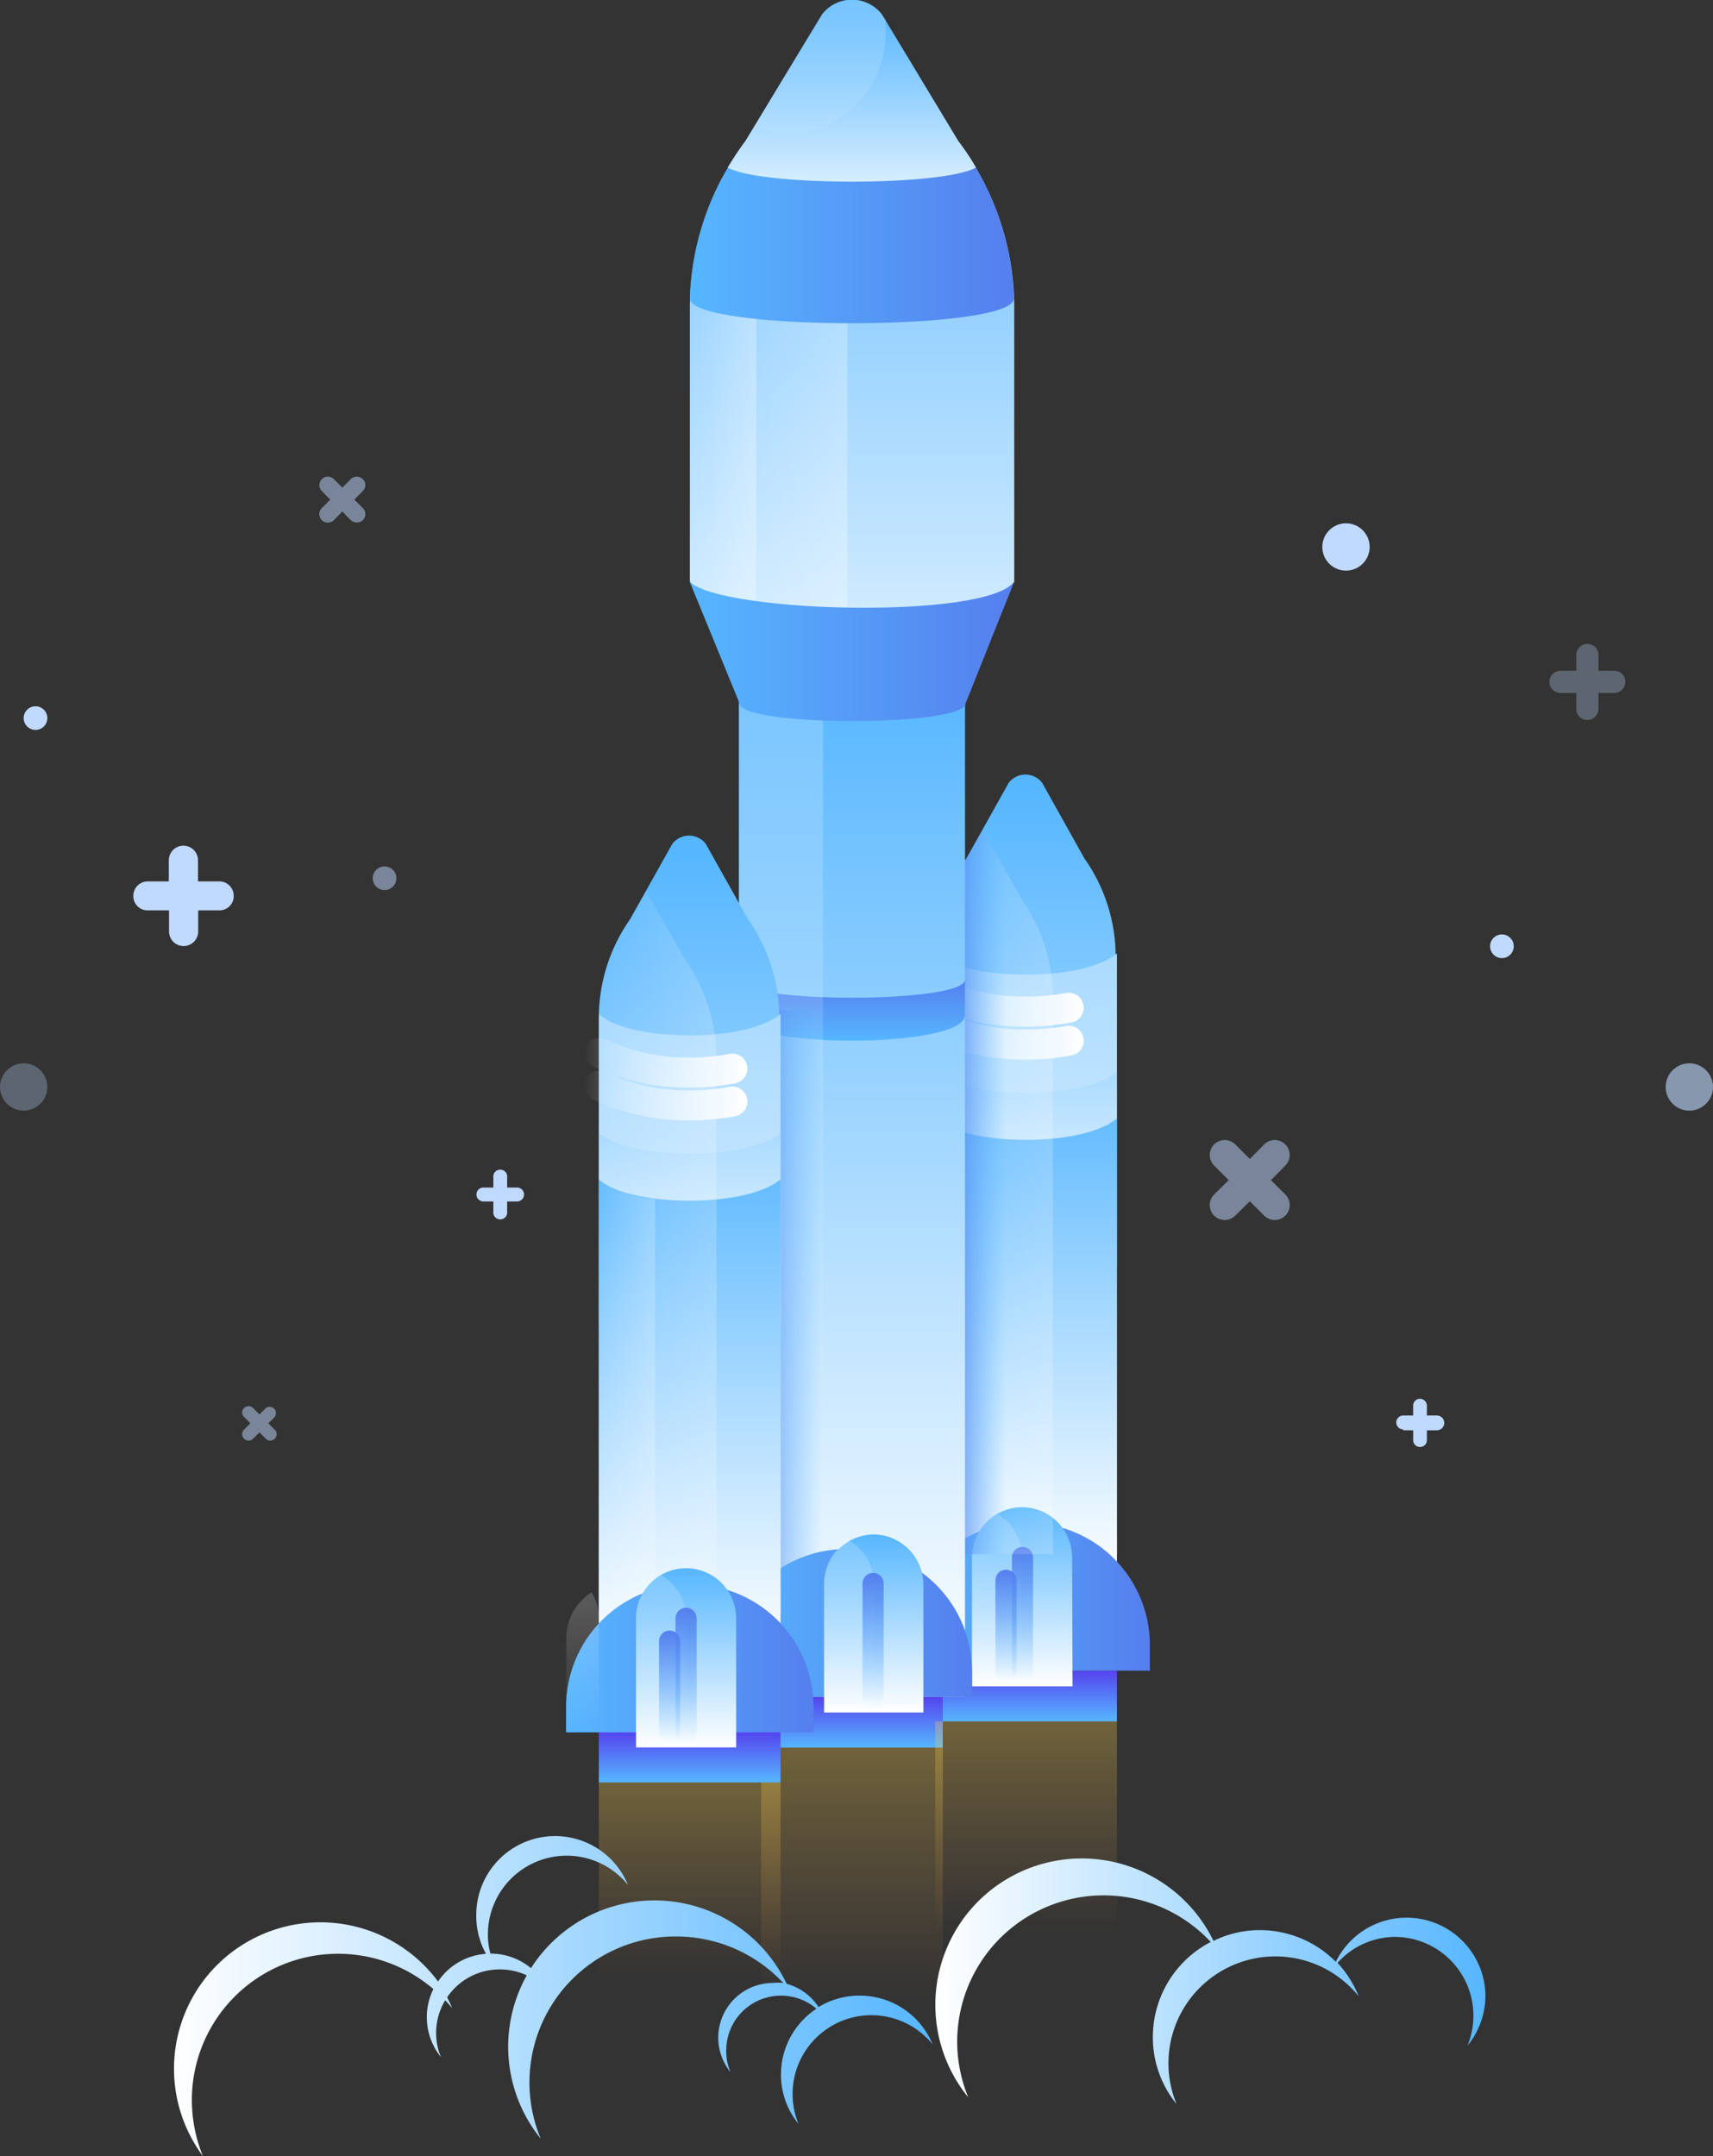 <svg xmlns="http://www.w3.org/2000/svg" xmlns:xlink="http://www.w3.org/1999/xlink" viewBox="0 0 81.07 102.05"><rect x="0" y="0" width="81.07" height="102.05" fill="#333333" stroke="none"/><defs><style>.cls-1{fill:url(#linear-gradient);}.cls-2{fill:url(#linear-gradient-2);}.cls-3{fill:url(#linear-gradient-3);}.cls-4{fill:url(#linear-gradient-4);}.cls-5{fill:url(#linear-gradient-5);}.cls-6{fill:url(#linear-gradient-6);}.cls-7{fill:url(#linear-gradient-7);}.cls-8{fill:url(#linear-gradient-8);}.cls-9{fill:url(#linear-gradient-9);}.cls-10,.cls-11,.cls-14,.cls-15,.cls-33,.cls-43,.cls-44,.cls-47,.cls-48{fill:none;stroke-linecap:round;}.cls-10,.cls-11,.cls-43,.cls-44{stroke-linejoin:round;stroke-width:1.42px;}.cls-10{stroke:url(#linear-gradient-10);}.cls-11{stroke:url(#linear-gradient-11);}.cls-12{fill:url(#linear-gradient-12);}.cls-13{fill:url(#linear-gradient-13);}.cls-14,.cls-15,.cls-33,.cls-47,.cls-48{stroke-miterlimit:10;}.cls-14{stroke:url(#linear-gradient-14);}.cls-15{stroke:url(#linear-gradient-15);}.cls-16{fill:url(#linear-gradient-16);}.cls-17{fill:url(#linear-gradient-17);}.cls-18{fill:url(#linear-gradient-18);}.cls-19{fill:url(#linear-gradient-19);}.cls-20{fill:url(#linear-gradient-20);}.cls-21{fill:url(#linear-gradient-21);}.cls-22{fill:url(#linear-gradient-22);}.cls-23{fill:url(#linear-gradient-23);}.cls-24{fill:url(#linear-gradient-24);}.cls-25{fill:url(#linear-gradient-25);}.cls-26{fill:url(#linear-gradient-26);}.cls-27{fill:url(#linear-gradient-27);}.cls-28{fill:url(#linear-gradient-28);}.cls-29{fill:url(#linear-gradient-29);}.cls-30{fill:url(#linear-gradient-30);}.cls-31{fill:url(#linear-gradient-31);}.cls-32{fill:url(#linear-gradient-32);}.cls-33{stroke:url(#linear-gradient-33);}.cls-34{fill:url(#linear-gradient-34);}.cls-35{fill:url(#linear-gradient-35);}.cls-36{fill:url(#linear-gradient-36);}.cls-37{fill:url(#linear-gradient-37);}.cls-38{fill:url(#linear-gradient-38);}.cls-39{fill:url(#linear-gradient-39);}.cls-40{fill:url(#linear-gradient-40);}.cls-41{fill:url(#linear-gradient-41);}.cls-42{fill:url(#linear-gradient-42);}.cls-43{stroke:url(#linear-gradient-43);}.cls-44{stroke:url(#linear-gradient-44);}.cls-45{fill:url(#linear-gradient-45);}.cls-46{fill:url(#linear-gradient-46);}.cls-47{stroke:url(#linear-gradient-47);}.cls-48{stroke:url(#linear-gradient-48);}.cls-49{fill:url(#linear-gradient-49);}.cls-50,.cls-51,.cls-52,.cls-53{fill:#c0daff;}.cls-51{opacity:0.3;}.cls-52{opacity:0.5;}.cls-53{opacity:0.6;}.cls-54{fill:url(#linear-gradient-50);}.cls-55{fill:url(#linear-gradient-51);}</style><linearGradient id="linear-gradient" x1="40.32" y1="94.48" x2="40.32" y2="82.72" gradientUnits="userSpaceOnUse"><stop offset="0" stop-color="#f1a74c" stop-opacity="0"/><stop offset="1" stop-color="#ffd34c" stop-opacity="0.3"/></linearGradient><linearGradient id="linear-gradient-2" x1="32.64" y1="93.62" x2="32.64" y2="84.36" xlink:href="#linear-gradient"/><linearGradient id="linear-gradient-3" x1="48.56" y1="73.72" x2="48.56" y2="37.32" gradientUnits="userSpaceOnUse"><stop offset="0" stop-color="#fff"/><stop offset="1" stop-color="#56b6ff"/></linearGradient><linearGradient id="linear-gradient-4" x1="48.56" y1="73.69" x2="48.56" y2="16.9" xlink:href="#linear-gradient-3"/><linearGradient id="linear-gradient-5" x1="48.56" y1="59.95" x2="48.56" y2="41.61" xlink:href="#linear-gradient-3"/><linearGradient id="linear-gradient-6" x1="48.56" y1="74.89" x2="48.56" y2="50.78" xlink:href="#linear-gradient-3"/><linearGradient id="linear-gradient-7" x1="48.56" y1="81.48" x2="48.56" y2="79.08" gradientUnits="userSpaceOnUse"><stop offset="0" stop-color="#56b6ff"/><stop offset="1" stop-color="#5543ee"/></linearGradient><linearGradient id="linear-gradient-8" x1="42.71" y1="75.58" x2="54.42" y2="75.58" gradientUnits="userSpaceOnUse"><stop offset="0" stop-color="#56b6ff"/><stop offset="1" stop-color="#557fee"/></linearGradient><linearGradient id="linear-gradient-9" x1="43.48" y1="79.08" x2="43.48" y2="72.48" gradientUnits="userSpaceOnUse"><stop offset="0" stop-color="#fff" stop-opacity="0"/><stop offset="1" stop-color="#fff" stop-opacity="0.2"/></linearGradient><linearGradient id="linear-gradient-10" x1="43.55" y1="47.42" x2="51.29" y2="47.42" gradientUnits="userSpaceOnUse"><stop offset="0" stop-color="#fff" stop-opacity="0"/><stop offset="1" stop-color="#fff"/></linearGradient><linearGradient id="linear-gradient-11" x1="43.55" y1="48.97" x2="51.29" y2="48.97" xlink:href="#linear-gradient-10"/><linearGradient id="linear-gradient-12" x1="48.39" y1="79.82" x2="48.39" y2="71.34" xlink:href="#linear-gradient-3"/><linearGradient id="linear-gradient-13" x1="47.2" y1="79.82" x2="47.2" y2="71.66" xlink:href="#linear-gradient-9"/><linearGradient id="linear-gradient-14" x1="48.39" y1="79.58" x2="48.39" y2="73.22" gradientUnits="userSpaceOnUse"><stop offset="0" stop-color="#56b6ff" stop-opacity="0"/><stop offset="1" stop-color="#557fee"/></linearGradient><linearGradient id="linear-gradient-15" x1="47.61" y1="79.58" x2="47.61" y2="74.3" xlink:href="#linear-gradient-14"/><linearGradient id="linear-gradient-16" x1="42.98" y1="56.43" x2="49.98" y2="56.43" xlink:href="#linear-gradient-9"/><linearGradient id="linear-gradient-17" x1="47.61" y1="56.43" x2="44.66" y2="56.43" xlink:href="#linear-gradient-14"/><linearGradient id="linear-gradient-18" x1="40.32" y1="82.72" x2="40.32" y2="80.32" xlink:href="#linear-gradient-7"/><linearGradient id="linear-gradient-19" x1="40.32" y1="41.01" x2="40.32" y2="-1.37" xlink:href="#linear-gradient-3"/><linearGradient id="linear-gradient-20" x1="33.44" y1="17.88" x2="40.64" y2="17.88" gradientUnits="userSpaceOnUse"><stop offset="0" stop-color="#fff" stop-opacity="0"/><stop offset="1" stop-color="#fff" stop-opacity="0.3"/></linearGradient><linearGradient id="linear-gradient-21" x1="31.64" y1="19.13" x2="35.94" y2="19.13" xlink:href="#linear-gradient-20"/><linearGradient id="linear-gradient-22" x1="40.32" y1="80.32" x2="40.32" y2="31.84" xlink:href="#linear-gradient-3"/><linearGradient id="linear-gradient-23" x1="40.32" y1="49.26" x2="40.32" y2="46.37" xlink:href="#linear-gradient-8"/><linearGradient id="linear-gradient-24" x1="36.96" y1="80.32" x2="36.96" y2="33.29" xlink:href="#linear-gradient-9"/><linearGradient id="linear-gradient-25" x1="38.95" y1="64.07" x2="34.97" y2="64.07" xlink:href="#linear-gradient-14"/><linearGradient id="linear-gradient-26" x1="32.64" y1="30.83" x2="47.99" y2="30.83" xlink:href="#linear-gradient-8"/><linearGradient id="linear-gradient-27" x1="34.27" y1="76.82" x2="45.98" y2="76.82" xlink:href="#linear-gradient-8"/><linearGradient id="linear-gradient-28" x1="32.65" y1="7.64" x2="47.98" y2="7.64" xlink:href="#linear-gradient-8"/><linearGradient id="linear-gradient-29" x1="40.32" y1="11.23" x2="40.32" y2="0.44" xlink:href="#linear-gradient-3"/><linearGradient id="linear-gradient-30" x1="38.81" y1="8.2" x2="38.81" y2="0.32" xlink:href="#linear-gradient-9"/><linearGradient id="linear-gradient-31" x1="41.32" y1="81.06" x2="41.32" y2="72.58" xlink:href="#linear-gradient-3"/><linearGradient id="linear-gradient-32" x1="40.14" y1="81.06" x2="40.14" y2="72.9" xlink:href="#linear-gradient-9"/><linearGradient id="linear-gradient-33" x1="41.32" y1="80.82" x2="41.32" y2="74.45" xlink:href="#linear-gradient-14"/><linearGradient id="linear-gradient-34" x1="32.64" y1="76.61" x2="32.64" y2="40.2" xlink:href="#linear-gradient-3"/><linearGradient id="linear-gradient-35" x1="32.64" y1="76.57" x2="32.64" y2="19.79" xlink:href="#linear-gradient-3"/><linearGradient id="linear-gradient-36" x1="32.64" y1="62.83" x2="32.64" y2="44.49" xlink:href="#linear-gradient-3"/><linearGradient id="linear-gradient-37" x1="32.64" y1="78.57" x2="32.64" y2="53.58" xlink:href="#linear-gradient-3"/><linearGradient id="linear-gradient-38" x1="28.34" y1="59.31" x2="33.91" y2="59.31" xlink:href="#linear-gradient-9"/><linearGradient id="linear-gradient-39" x1="28.34" y1="66.13" x2="30.99" y2="66.13" xlink:href="#linear-gradient-9"/><linearGradient id="linear-gradient-40" x1="32.64" y1="84.36" x2="32.64" y2="81.97" xlink:href="#linear-gradient-7"/><linearGradient id="linear-gradient-41" x1="26.79" y1="78.47" x2="38.5" y2="78.47" xlink:href="#linear-gradient-8"/><linearGradient id="linear-gradient-42" x1="27.56" y1="81.97" x2="27.56" y2="75.37" xlink:href="#linear-gradient-9"/><linearGradient id="linear-gradient-43" x1="27.63" y1="50.3" x2="35.37" y2="50.3" xlink:href="#linear-gradient-10"/><linearGradient id="linear-gradient-44" x1="27.63" y1="51.86" x2="35.37" y2="51.86" xlink:href="#linear-gradient-10"/><linearGradient id="linear-gradient-45" x1="32.47" y1="82.71" x2="32.47" y2="74.23" xlink:href="#linear-gradient-3"/><linearGradient id="linear-gradient-46" x1="31.28" y1="82.71" x2="31.28" y2="74.55" xlink:href="#linear-gradient-9"/><linearGradient id="linear-gradient-47" x1="32.47" y1="82.47" x2="32.47" y2="76.1" xlink:href="#linear-gradient-14"/><linearGradient id="linear-gradient-48" x1="31.69" y1="82.47" x2="31.69" y2="77.18" xlink:href="#linear-gradient-14"/><linearGradient id="linear-gradient-49" x1="48.56" y1="91.55" x2="48.56" y2="81.48" xlink:href="#linear-gradient"/><linearGradient id="linear-gradient-50" x1="44.28" y1="93.79" x2="70.3" y2="93.79" xlink:href="#linear-gradient-3"/><linearGradient id="linear-gradient-51" x1="8.06" y1="94.48" x2="44.12" y2="94.48" xlink:href="#linear-gradient-3"/></defs><title>Plan 4</title><g id="Layer_2" data-name="Layer 2"><g id="Layer_1-2" data-name="Layer 1"><rect class="cls-1" x="36.02" y="82.72" width="8.6" height="11.76"/><rect class="cls-2" x="28.34" y="84.36" width="8.6" height="9.25"/><path class="cls-3" d="M52.86,73.56h-8.6V45.3a8.14,8.14,0,0,1,1.48-4.67l2-3.58a1,1,0,0,1,1.58,0l2,3.58a8.07,8.07,0,0,1,1.48,4.67Z"/><path class="cls-4" d="M44.26,45.3V73.56h8.6V45.13c-1.68,1.4-7.24,1.28-8.59,0C44.27,45.19,44.26,45.24,44.26,45.3Z"/><path class="cls-5" d="M44.26,50.73v9.18h8.6V50.73C51.2,52.13,45.61,52,44.26,50.73Z"/><path class="cls-6" d="M44.26,52.94V74.8h8.6V52.94C51.2,54.35,45.61,54.23,44.26,52.94Z"/><rect class="cls-7" x="44.26" y="79.08" width="8.6" height="2.4"/><path class="cls-8" d="M48.49,72.08h.14a5.79,5.79,0,0,1,5.79,5.79v1.21a0,0,0,0,1,0,0H42.71a0,0,0,0,1,0,0V77.87A5.79,5.79,0,0,1,48.49,72.08Z"/><path class="cls-9" d="M44.26,73.72a2.36,2.36,0,0,0-.35-1.24,2.6,2.6,0,0,0-1.2,2.19v4.41h1.55Z"/><path class="cls-10" d="M50.58,47.7a10.84,10.84,0,0,1-2,.18,9.65,9.65,0,0,1-4.3-.93"/><path class="cls-11" d="M50.58,49.26a10.84,10.84,0,0,1-2,.18,9.65,9.65,0,0,1-4.3-.93"/><path class="cls-12" d="M50.76,79.82H46v-6.1a2.38,2.38,0,0,1,2.37-2.38h0a2.38,2.38,0,0,1,2.37,2.38Z"/><path class="cls-13" d="M47.2,71.66A2.37,2.37,0,0,0,46,73.72v6.1h2.37v-6.1A2.38,2.38,0,0,0,47.2,71.66Z"/><line class="cls-14" x1="48.39" y1="73.72" x2="48.39" y2="79.08"/><line class="cls-15" x1="47.61" y1="74.8" x2="47.61" y2="79.08"/><path class="cls-16" d="M49.83,47.23a8.14,8.14,0,0,0-1.48-4.67L46.5,39.3l-.76,1.33a8.14,8.14,0,0,0-1.48,4.67V73.56h5.57Z"/><path class="cls-17" d="M49.83,47.23a8.14,8.14,0,0,0-1.48-4.67L46.5,39.3l-.76,1.33a8.14,8.14,0,0,0-1.48,4.67V73.56h5.57Z"/><rect class="cls-18" x="36.02" y="80.32" width="8.6" height="2.4"/><path class="cls-19" d="M48,27.53s-2,3.62-7.67,3.62-7.68-3.62-7.68-3.62v-13a13,13,0,0,1,2.64-7.81l3.63-6a1.79,1.79,0,0,1,2.82,0l3.62,6A13,13,0,0,1,48,14.48Z"/><path class="cls-20" d="M40.1,29.94V14.48a13,13,0,0,0-2.64-7.81l-.52-.85-.51.85a13,13,0,0,0-2.64,7.81V27.53C34.75,29.29,37.6,29.47,40.1,29.94Z"/><path class="cls-21" d="M35.8,14.48a12.81,12.81,0,0,0-1.58-6.16,12.92,12.92,0,0,0-1.58,6.16V27.53A6.89,6.89,0,0,0,35,29.8l.78.14Z"/><rect class="cls-22" x="34.97" y="31.84" width="10.7" height="48.48"/><path class="cls-23" d="M45.67,48.05c0,1.61-10.7,1.61-10.7,0V46.37c0,1.14,10.7,1.14,10.7,0Z"/><rect class="cls-24" x="34.97" y="33.29" width="3.98" height="47.03"/><rect class="cls-25" x="34.97" y="47.81" width="3.98" height="32.51"/><path class="cls-26" d="M32.64,27.53,35,33.29c0,1.12,10.7,1.12,10.7,0L48,27.53C46.67,29.35,34.07,29,32.64,27.53Z"/><path class="cls-27" d="M40.05,73.32h.14A5.79,5.79,0,0,1,46,79.11v1.21a0,0,0,0,1,0,0H34.27a0,0,0,0,1,0,0V79.11A5.79,5.79,0,0,1,40.05,73.32Z"/><path class="cls-28" d="M38.91.69l-3.63,6a13,13,0,0,0-2.63,7.44c0,1.56,15.33,1.56,15.33,0a13,13,0,0,0-2.63-7.44l-3.62-6A1.79,1.79,0,0,0,38.91.69Z"/><path class="cls-29" d="M46.19,7.93a11.5,11.5,0,0,0-.84-1.26l-3.62-6a1.79,1.79,0,0,0-2.82,0l-3.63,6c-.3.4-.58.83-.84,1.26C36,8.82,44.64,8.82,46.19,7.93Z"/><path class="cls-30" d="M41.91,1.47c0-.18,0-.36,0-.54L41.73.69a1.79,1.79,0,0,0-2.82,0L35.71,6a4.41,4.41,0,0,0,1.62.32A4.7,4.7,0,0,0,41.91,1.47Z"/><path class="cls-31" d="M43.7,81.06H39V75a2.37,2.37,0,0,1,2.37-2.37h0A2.38,2.38,0,0,1,43.7,75Z"/><path class="cls-32" d="M40.14,72.9A2.36,2.36,0,0,0,39,75v6.11h2.37V75A2.35,2.35,0,0,0,40.14,72.9Z"/><line class="cls-33" x1="41.32" y1="74.95" x2="41.32" y2="80.32"/><path class="cls-34" d="M36.94,76.44h-8.6V48.18a8.14,8.14,0,0,1,1.48-4.67l2-3.57a1,1,0,0,1,1.58,0l2,3.57a8.07,8.07,0,0,1,1.48,4.67Z"/><path class="cls-35" d="M28.34,48.18V76.44h8.6V48c-1.68,1.4-7.24,1.29-8.59,0C28.35,48.07,28.34,48.13,28.34,48.18Z"/><path class="cls-36" d="M28.34,53.61v9.18h8.6V53.61C35.28,55,29.69,54.9,28.34,53.61Z"/><path class="cls-37" d="M28.34,55.82V78.47h8.6V55.82C35.28,57.23,29.69,57.11,28.34,55.82Z"/><path class="cls-38" d="M33.91,50.11a8.14,8.14,0,0,0-1.48-4.67l-1.85-3.26-.76,1.33a8.14,8.14,0,0,0-1.48,4.67V76.44h5.57Z"/><path class="cls-39" d="M31,56.74a4.66,4.66,0,0,1-2.65-.92V75.18L31,76.44Z"/><rect class="cls-40" x="28.34" y="81.97" width="8.6" height="2.4"/><path class="cls-41" d="M32.57,75h.14a5.79,5.79,0,0,1,5.79,5.79V82a0,0,0,0,1,0,0H26.79a0,0,0,0,1,0,0V80.75A5.79,5.79,0,0,1,32.57,75Z"/><path class="cls-42" d="M28.34,76.6A2.35,2.35,0,0,0,28,75.37a2.58,2.58,0,0,0-1.2,2.18V82h1.55Z"/><path class="cls-43" d="M34.66,50.58a10.82,10.82,0,0,1-2,.19,9.79,9.79,0,0,1-4.3-.93"/><path class="cls-44" d="M34.66,52.14a10.84,10.84,0,0,1-2,.18,9.65,9.65,0,0,1-4.3-.93"/><path class="cls-45" d="M34.84,82.71H30.1V76.6a2.37,2.37,0,0,1,2.37-2.37h0a2.37,2.37,0,0,1,2.37,2.37Z"/><path class="cls-46" d="M31.28,74.55a2.35,2.35,0,0,0-1.18,2v6.11h2.37V76.6A2.36,2.36,0,0,0,31.28,74.55Z"/><line class="cls-47" x1="32.47" y1="76.6" x2="32.47" y2="81.97"/><line class="cls-48" x1="31.69" y1="77.68" x2="31.69" y2="81.97"/><rect class="cls-49" x="44.26" y="81.48" width="8.6" height="10.07"/><path class="cls-50" d="M10.37,41.72h-1v-1a.69.69,0,0,0-1.38,0v1h-1a.68.68,0,0,0-.68.69.67.67,0,0,0,.68.68H8v1a.69.69,0,0,0,1.38,0v-1h1a.67.67,0,0,0,.68-.68A.68.68,0,0,0,10.37,41.72Z"/><path class="cls-50" d="M24.46,56.21H24v-.46a.33.33,0,1,0-.65,0v.46h-.47a.33.33,0,0,0,0,.66h.47v.46a.33.33,0,1,0,.65,0v-.46h.47a.33.33,0,0,0,0-.66Z"/><path class="cls-50" d="M66.41,67.7h.47v.47a.32.32,0,0,0,.32.32.32.32,0,0,0,.33-.32V67.7H68A.33.33,0,0,0,68,67h-.47v-.46a.33.33,0,0,0-.33-.33.32.32,0,0,0-.32.33V67h-.47a.33.33,0,0,0,0,.66Z"/><path class="cls-51" d="M73.85,32.8h.75v.75a.52.52,0,0,0,.52.53.53.53,0,0,0,.53-.53V32.8h.75a.52.52,0,0,0,.52-.52.52.52,0,0,0-.52-.53h-.75V31a.52.52,0,0,0-.53-.52.52.52,0,0,0-.52.52v.75h-.75a.52.52,0,0,0-.52.53A.52.52,0,0,0,73.85,32.8Z"/><path class="cls-52" d="M58.46,57.54l.69-.68.68.68a.69.69,0,0,0,1-1l-.68-.68.68-.69a.69.69,0,0,0-1-1l-.68.69-.69-.69a.69.69,0,0,0-1,1l.69.69-.69.68a.69.69,0,0,0,1,1Z"/><path class="cls-52" d="M16.6,22.68l-.4.4-.4-.4a.4.4,0,0,0-.57,0,.4.4,0,0,0,0,.56l.4.41-.4.4a.4.4,0,0,0,.57.57l.4-.41.4.41a.42.42,0,0,0,.57,0,.4.4,0,0,0,0-.57l-.4-.4.4-.41a.39.39,0,0,0,0-.56A.4.4,0,0,0,16.6,22.68Z"/><path class="cls-52" d="M12.58,66.65l-.3.3-.3-.3a.3.3,0,0,0-.43,0,.29.29,0,0,0,0,.42l.3.3-.3.3a.3.3,0,0,0,.43.43l.3-.3.3.3a.29.29,0,0,0,.42,0,.3.3,0,0,0,0-.43l-.3-.3.3-.3a.3.3,0,0,0-.42-.42Z"/><circle class="cls-51" cx="1.12" cy="51.45" r="1.12"/><circle class="cls-53" cx="79.95" cy="51.45" r="1.12"/><circle class="cls-50" cx="63.7" cy="25.89" r="1.12"/><circle class="cls-50" cx="1.68" cy="33.99" r="0.56"/><circle class="cls-52" cx="18.2" cy="41.57" r="0.56"/><circle class="cls-50" cx="71.08" cy="44.79" r="0.56"/><path class="cls-54" d="M70.3,94.49a3.73,3.73,0,0,0-7.08-1.63,5.06,5.06,0,0,0-3.59-1.5,4.94,4.94,0,0,0-2.2.51,6.93,6.93,0,1,0-11.61,7.4,7,7,0,0,1-.52-2.64,6.93,6.93,0,0,1,12-4.71,5.07,5.07,0,0,0-2.74,4.5,5,5,0,0,0,1.12,3.17,5.06,5.06,0,0,1,8.62-5.1,5.1,5.1,0,0,0-1-1.58A3.68,3.68,0,0,1,66,91.68a3.73,3.73,0,0,1,3.45,5.15A3.76,3.76,0,0,0,70.3,94.49Z"/><path class="cls-55" d="M40.67,94.46a3.71,3.71,0,0,0-1.93.54,2.64,2.64,0,0,0-1.51-1.1,6.93,6.93,0,0,0-12.1-.74,3,3,0,0,0-1.92-.69h0a3.39,3.39,0,0,1-.12-.91,3.73,3.73,0,0,1,6.63-2.34,3.73,3.73,0,0,0-7.18,1.42A3.69,3.69,0,0,0,23,92.48a3,3,0,0,0-2.27,1.31A6.93,6.93,0,1,0,9.6,102.05a7.06,7.06,0,0,1-.52-2.64,6.92,6.92,0,0,1,11.43-5.26,3,3,0,0,0,.36,3.22,2.9,2.9,0,0,1-.23-1.14,3,3,0,0,1,.43-1.55,3.9,3.9,0,0,1,.33.38,4.9,4.9,0,0,0-.24-.52,3,3,0,0,1,2.49-1.32,3,3,0,0,1,1.28.28,6.92,6.92,0,0,0,.66,7.73A6.91,6.91,0,0,1,32,91.66a6.94,6.94,0,0,1,5.07,2.2,2.73,2.73,0,0,0-.5,0,2.59,2.59,0,0,0-2,4.22,2.54,2.54,0,0,1-.2-1,2.59,2.59,0,0,1,4.27-2,3.73,3.73,0,0,0-1.68,3.11,3.69,3.69,0,0,0,.83,2.34,3.66,3.66,0,0,1-.28-1.41,3.73,3.73,0,0,1,6.63-2.35A3.73,3.73,0,0,0,40.67,94.46Z"/></g></g></svg>